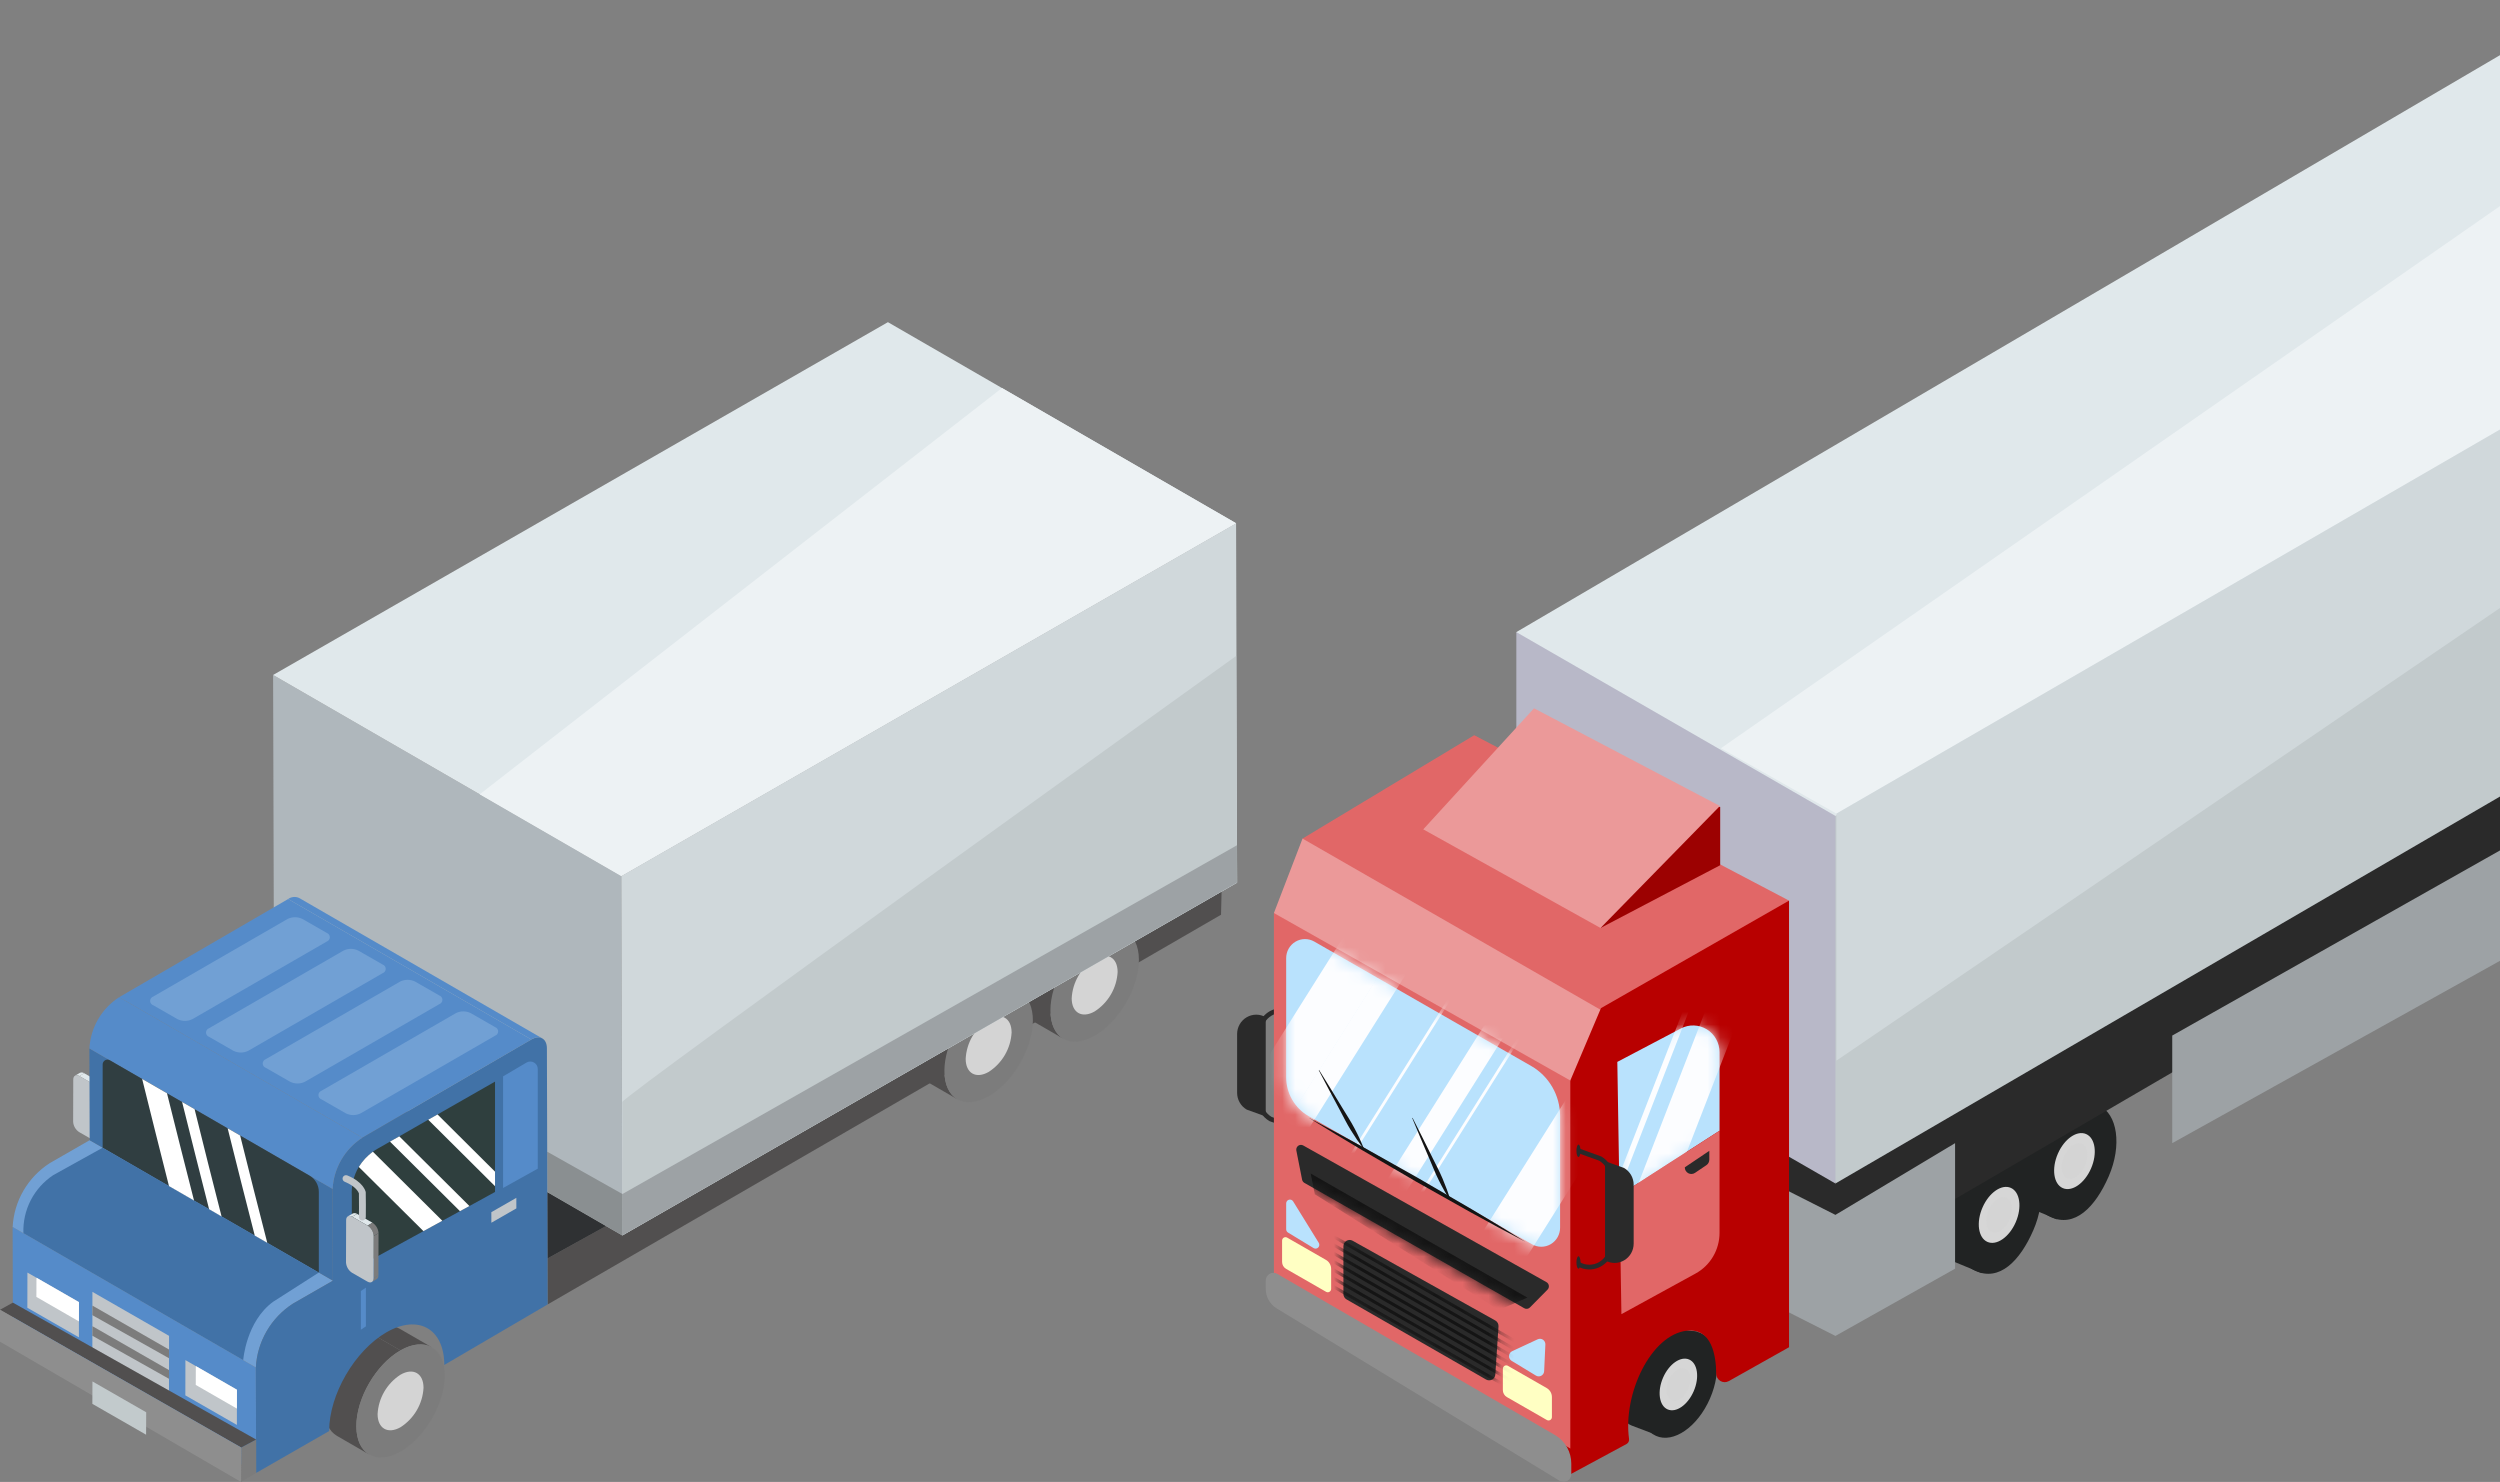 <?xml version="1.0" encoding="UTF-8"?> <svg xmlns="http://www.w3.org/2000/svg" width="194" height="115" viewBox="0 0 194 115" fill="none"><rect x="0" y="0" width="194" height="115" fill="#808080" stroke="none"/><g clip-path="url(#clip0_105_1091)"><path d="M42.497 101.225L94.752 70.984L94.831 67.706L47.122 95.083L42.486 97.656L42.497 101.225Z" fill="#514F4F"></path><path d="M84.879 70.846L87.377 72.289C86.753 71.928 85.888 71.98 84.934 72.527L82.436 71.084C83.389 70.536 84.254 70.485 84.879 70.846Z" fill="#514F4F"></path><path d="M82.514 80.606L80.016 79.163C79.399 78.806 79.017 78.049 79.014 76.974C79.008 74.807 80.538 72.172 82.436 71.084L84.934 72.527C83.037 73.616 81.507 76.25 81.513 78.417C81.516 79.492 81.898 80.25 82.514 80.606Z" fill="#514F4F"></path><path d="M84.934 72.527C86.828 71.44 88.372 72.311 88.379 74.478C88.385 76.641 86.85 79.282 84.957 80.368C83.059 81.457 81.519 80.58 81.513 78.418C81.507 76.25 83.037 73.616 84.934 72.527Z" fill="#7C7C7C"></path><path d="M84.94 74.411C85.923 73.847 86.725 74.299 86.728 75.424C86.696 76.037 86.518 76.634 86.209 77.166C85.9 77.697 85.469 78.149 84.951 78.484C83.966 79.049 83.166 78.594 83.163 77.471C83.195 76.858 83.373 76.261 83.682 75.729C83.991 75.197 84.422 74.746 84.94 74.411Z" fill="#D4D4D4"></path><path d="M76.651 75.541L79.15 76.985C78.525 76.624 77.66 76.675 76.707 77.222L74.209 75.779C75.162 75.232 76.027 75.181 76.651 75.541Z" fill="#514F4F"></path><path d="M74.287 85.301L71.789 83.858C71.172 83.502 70.79 82.745 70.787 81.669C70.781 79.502 72.311 76.868 74.209 75.779L76.707 77.222C74.81 78.311 73.279 80.945 73.285 83.113C73.288 84.188 73.671 84.945 74.287 85.301Z" fill="#514F4F"></path><path d="M79.142 82.543C80.485 80.246 80.488 77.757 79.15 76.984C77.811 76.211 75.638 77.446 74.295 79.743C72.952 82.04 72.948 84.528 74.287 85.301C75.625 86.074 77.799 84.839 79.142 82.543Z" fill="#7C7C7C"></path><path d="M76.713 79.107C77.696 78.542 78.498 78.994 78.501 80.12C78.468 80.733 78.29 81.329 77.981 81.861C77.673 82.393 77.242 82.844 76.724 83.179C75.739 83.745 74.939 83.289 74.936 82.166C74.968 81.553 75.146 80.956 75.454 80.424C75.763 79.893 76.195 79.441 76.713 79.107Z" fill="#D4D4D4"></path><path d="M21.193 52.378L21.272 80.265L48.291 95.871L48.211 67.984L21.193 52.378Z" fill="#AFB7BC"></path><path d="M95.921 40.606L68.902 25L21.193 52.378L48.211 67.984L95.921 40.606Z" fill="#E0E8EB"></path><path d="M95.921 40.606L48.211 67.984L48.291 95.871L96 68.493L95.921 40.606Z" fill="#D0D8DB"></path><path d="M42.472 92.51L47.026 95.141L42.486 97.656L42.472 92.51Z" fill="#2F3133"></path><path d="M48.291 85.513C48.26 85.114 95.921 50.906 95.921 50.906L96 68.493L48.291 95.871L48.291 85.513Z" fill="#C2CACC"></path><path d="M37.226 61.639L77.75 30.111L95.921 40.606L48.211 67.984L37.226 61.639Z" fill="#EDF2F4"></path><path d="M48.3 92.656L95.989 65.591V68.489L48.291 95.871L48.3 92.656Z" fill="#9DA2A5"></path><path d="M48.291 95.871L42.472 92.51L42.463 89.372L48.3 92.656L48.291 95.871Z" fill="#8A8F91"></path><path d="M31.017 103.111L33.515 104.554C32.891 104.193 32.026 104.244 31.072 104.791L28.574 103.348C29.527 102.801 30.392 102.75 31.017 103.111Z" fill="#514F4F"></path><path d="M28.652 112.87L26.154 111.427C25.537 111.071 25.155 110.314 25.152 109.239C25.146 107.072 26.676 104.437 28.574 103.348L31.072 104.791C29.175 105.88 27.645 108.515 27.651 110.682C27.654 111.757 28.036 112.514 28.652 112.87Z" fill="#514F4F"></path><path d="M31.072 104.792C32.966 103.705 34.51 104.575 34.516 106.742C34.523 108.905 32.988 111.546 31.095 112.633C29.197 113.722 27.657 112.845 27.651 110.682C27.645 108.515 29.175 105.88 31.072 104.792Z" fill="#7C7C7C"></path><path d="M31.078 106.676C32.061 106.112 32.863 106.564 32.866 107.689C32.834 108.302 32.656 108.899 32.347 109.43C32.038 109.962 31.607 110.414 31.089 110.748C30.104 111.314 29.304 110.859 29.301 109.735C29.333 109.122 29.511 108.525 29.82 107.994C30.129 107.462 30.56 107.01 31.078 106.676Z" fill="#D4D4D4"></path><path d="M8.053 88.352L7.675 88.571C7.723 88.537 7.761 88.492 7.785 88.439C7.809 88.386 7.819 88.328 7.813 88.27L8.19 88.051C8.196 88.109 8.187 88.168 8.162 88.22C8.138 88.273 8.1 88.319 8.053 88.352Z" fill="#7C7C7C"></path><path d="M5.823 83.47L6.201 83.251C6.254 83.226 6.313 83.216 6.371 83.222C6.429 83.227 6.485 83.248 6.533 83.282L6.155 83.501C6.108 83.466 6.052 83.446 5.994 83.44C5.935 83.435 5.877 83.445 5.823 83.47Z" fill="#E0E8EB"></path><path d="M7.822 84.997L8.2 84.778L8.19 88.051L7.813 88.269L7.822 84.997Z" fill="#7C7C7C"></path><path d="M6.155 83.501L6.533 83.282L7.73 83.969L7.352 84.187L6.155 83.501Z" fill="#E0E8EB"></path><path d="M7.352 84.187L7.729 83.969C7.866 84.057 7.98 84.177 8.062 84.318C8.144 84.458 8.191 84.616 8.2 84.778L7.822 84.997C7.814 84.834 7.766 84.677 7.685 84.536C7.603 84.395 7.489 84.275 7.352 84.187Z" fill="#7C7C7C"></path><path d="M7.352 84.187C7.489 84.276 7.603 84.395 7.685 84.536C7.766 84.677 7.814 84.835 7.822 84.997L7.813 88.269C7.812 88.566 7.599 88.687 7.34 88.538L6.143 87.851C6.007 87.762 5.893 87.643 5.812 87.502C5.731 87.362 5.684 87.205 5.676 87.043L5.685 83.77C5.686 83.474 5.899 83.353 6.155 83.5L7.352 84.187Z" fill="#C0C5C9"></path><path d="M23.214 69.682L42.087 80.584C41.95 80.521 41.799 80.495 41.649 80.51C41.498 80.524 41.355 80.578 41.232 80.666L22.359 69.765C22.481 69.677 22.625 69.622 22.775 69.608C22.925 69.593 23.077 69.619 23.214 69.682Z" fill="#558BC9"></path><path d="M19.877 114.299L1.003 103.397L0.98 95.212L19.854 106.113L19.877 114.299Z" fill="#558BC9"></path><path d="M25.833 99.38L22.732 101.163C21.893 101.704 21.195 102.434 20.695 103.295C20.195 104.156 19.907 105.122 19.856 106.114L0.982 95.212C1.034 94.219 1.321 93.253 1.821 92.393C2.321 91.532 3.019 90.802 3.858 90.261L6.959 88.478L25.833 99.38Z" fill="#71A0D4"></path><path d="M25.832 99.381L6.958 88.48L6.938 81.36L25.811 92.262L25.832 99.381Z" fill="#4172A7"></path><path d="M28.119 88.285L9.245 77.384L22.359 69.765L41.232 80.667L28.119 88.285Z" fill="#558BC9"></path><path d="M41.232 80.666C41.896 80.286 42.438 80.593 42.44 81.354L42.496 101.225L34.478 105.92C34.47 103.104 32.46 101.97 29.994 103.384C27.529 104.799 25.535 108.232 25.543 111.048L19.877 114.299L19.854 106.113C19.906 105.121 20.194 104.155 20.694 103.294C21.194 102.433 21.892 101.702 22.73 101.161L25.832 99.381L25.811 92.262C25.853 91.465 26.084 90.689 26.485 89.998C26.886 89.307 27.446 88.72 28.119 88.285L41.232 80.666Z" fill="#4172A7"></path><path d="M25.811 92.262L6.938 81.36C6.98 80.564 7.211 79.788 7.612 79.097C8.013 78.406 8.572 77.819 9.245 77.384L28.119 88.285C27.446 88.721 26.886 89.308 26.485 89.999C26.084 90.69 25.853 91.465 25.811 92.262Z" fill="#558BC9"></path><path d="M24.74 92.481V98.752L20.74 96.442L19.77 95.883L17.194 94.397L16.225 93.833L15.057 93.162L13.113 92.039L7.966 89.064V82.596C7.966 82.531 7.983 82.467 8.016 82.411C8.049 82.355 8.096 82.309 8.152 82.276C8.208 82.244 8.272 82.227 8.337 82.227C8.403 82.227 8.467 82.244 8.523 82.276L11.03 83.724L12.958 84.837L14.131 85.513L15.1 86.072L17.665 87.557L18.635 88.116L24.007 91.219C24.229 91.347 24.415 91.531 24.543 91.753C24.672 91.974 24.74 92.225 24.74 92.481Z" fill="#303E41"></path><path d="M33.953 86.481L33.23 86.891L30.985 88.18L30.262 88.59L29.314 89.132C29.183 89.204 29.056 89.284 28.934 89.372C28.497 89.692 28.126 90.094 27.842 90.554C27.438 91.231 27.25 92.014 27.301 92.8V98.581L32.86 95.536L34.328 94.733L35.693 93.987L36.427 93.588L38.414 92.497V83.932L33.953 86.481Z" fill="#2F3F3E"></path><path d="M6.129 101.046L6.124 102.542V103.777L2.123 101.483L2.128 98.752L2.83 99.151L6.129 101.046Z" fill="#C0C5C9"></path><path d="M6.129 101.046L6.124 102.542L2.824 100.641L2.83 99.151L6.129 101.046Z" fill="white"></path><path d="M7.172 100.249L7.167 104.718L13.113 108.06L13.119 103.662L7.172 100.249Z" fill="#C0C5C9"></path><path d="M7.172 102.911L7.167 103.653L13.113 106.995L13.119 106.323L7.172 102.911Z" fill="#7C7C7C"></path><path d="M7.172 101.314L7.167 102.056L13.113 105.398L13.119 104.726L7.172 101.314Z" fill="#7C7C7C"></path><path d="M18.388 107.844L18.383 109.308V110.575L14.383 108.28L14.388 105.544L15.196 106.008L18.388 107.844Z" fill="#C0C5C9"></path><path d="M18.388 107.844L18.383 109.308L15.191 107.471L15.196 106.007L18.388 107.844Z" fill="white"></path><path d="M19.877 111.71L18.716 112.329L18.705 115L19.877 114.299V111.71Z" fill="#7C7C7C"></path><path d="M18.716 112.329L0 101.638L0.997 101.083L19.877 111.71" fill="#514F4F"></path><path d="M18.704 115L18.716 112.329L0 101.638V104.115L18.704 115Z" fill="#8E8E8E"></path><path d="M7.174 107.2L7.167 108.94L11.337 111.333L11.345 109.593L7.174 107.2Z" fill="#C2CACC"></path><path d="M29.227 99.268L28.85 99.486C28.897 99.453 28.935 99.407 28.959 99.354C28.984 99.302 28.993 99.243 28.988 99.185L29.365 98.967C29.371 99.025 29.361 99.083 29.337 99.136C29.313 99.189 29.275 99.234 29.227 99.268Z" fill="#7C7C7C"></path><path d="M26.998 94.385L27.375 94.167C27.429 94.142 27.487 94.132 27.546 94.137C27.604 94.143 27.66 94.163 27.707 94.198L27.33 94.416C27.282 94.382 27.227 94.361 27.168 94.356C27.11 94.35 27.051 94.36 26.998 94.385Z" fill="#E0E8EB"></path><path d="M28.997 95.912L29.374 95.694L29.365 98.967L28.987 99.185L28.997 95.912Z" fill="#7C7C7C"></path><path d="M27.33 94.416L27.707 94.198L28.904 94.885L28.526 95.103L27.33 94.416Z" fill="#E0E8EB"></path><path d="M28.527 95.102L28.904 94.884C29.041 94.973 29.155 95.093 29.237 95.233C29.318 95.374 29.366 95.532 29.375 95.694L28.997 95.912C28.988 95.75 28.941 95.592 28.859 95.451C28.777 95.311 28.664 95.191 28.527 95.102Z" fill="#7C7C7C"></path><path d="M28.526 95.103C28.663 95.191 28.777 95.311 28.859 95.451C28.941 95.592 28.988 95.75 28.997 95.912L28.988 99.185C28.987 99.482 28.774 99.602 28.514 99.453L27.317 98.766C27.181 98.678 27.068 98.558 26.987 98.418C26.906 98.278 26.859 98.12 26.85 97.959L26.86 94.686C26.86 94.389 27.073 94.269 27.33 94.416L28.526 95.103Z" fill="#C0C5C9"></path><path d="M28.119 94.71C28.112 94.71 28.105 94.71 28.098 94.71C28.027 94.704 27.961 94.671 27.915 94.617C27.869 94.564 27.846 94.494 27.852 94.424C27.863 94.283 27.858 93.271 27.851 92.601C27.816 92.504 27.61 92.056 26.749 91.706C26.716 91.693 26.686 91.673 26.661 91.649C26.636 91.624 26.616 91.595 26.602 91.562C26.589 91.53 26.581 91.496 26.581 91.46C26.581 91.425 26.588 91.391 26.601 91.358C26.615 91.326 26.634 91.296 26.659 91.272C26.684 91.247 26.714 91.227 26.746 91.213C26.779 91.2 26.814 91.193 26.849 91.193C26.884 91.193 26.919 91.2 26.952 91.213C28.186 91.715 28.365 92.428 28.381 92.508C28.388 92.731 28.402 94.252 28.386 94.465C28.381 94.532 28.35 94.594 28.301 94.64C28.251 94.685 28.186 94.71 28.119 94.71Z" fill="#C0C5C9"></path><path d="M40.067 92.952L38.128 94.065L38.13 94.885L40.07 93.771L40.067 92.952Z" fill="#C0C5C9"></path><path d="M40.856 82.455L39.039 83.527V92.188L41.73 90.688V82.95C41.73 82.848 41.703 82.748 41.652 82.66C41.6 82.573 41.527 82.5 41.438 82.45C41.349 82.4 41.248 82.374 41.146 82.374C41.044 82.375 40.944 82.403 40.856 82.455Z" fill="#558BC9"></path><path d="M25.356 73.064C25.426 73.039 25.487 72.993 25.53 72.933C25.573 72.873 25.595 72.8 25.595 72.727C25.594 72.653 25.571 72.581 25.527 72.521C25.484 72.461 25.423 72.416 25.353 72.392L23.896 71.556L23.475 71.315C23.295 71.224 23.095 71.177 22.892 71.177C22.69 71.177 22.49 71.224 22.31 71.315L12.08 77.224L11.887 77.335C11.817 77.36 11.756 77.406 11.713 77.466C11.671 77.526 11.648 77.599 11.648 77.672C11.649 77.746 11.672 77.818 11.716 77.878C11.759 77.938 11.82 77.983 11.891 78.007L13.768 79.084C13.948 79.175 14.148 79.222 14.351 79.222C14.553 79.222 14.753 79.175 14.933 79.084L22.482 74.724L25.356 73.064Z" fill="#71A0D4"></path><path d="M29.694 75.518C29.764 75.493 29.825 75.448 29.868 75.388C29.91 75.327 29.933 75.255 29.933 75.181C29.932 75.107 29.909 75.036 29.865 74.976C29.822 74.916 29.761 74.871 29.691 74.847L28.234 74.011L27.813 73.77C27.633 73.679 27.433 73.631 27.23 73.631C27.028 73.631 26.828 73.679 26.648 73.77L16.418 79.678L16.225 79.79C16.155 79.815 16.094 79.86 16.051 79.921C16.009 79.981 15.986 80.053 15.986 80.127C15.987 80.201 16.01 80.273 16.054 80.332C16.097 80.392 16.158 80.437 16.229 80.461L18.106 81.538C18.286 81.629 18.486 81.677 18.689 81.677C18.891 81.677 19.091 81.629 19.271 81.538L26.819 77.179L29.694 75.518Z" fill="#71A0D4"></path><path d="M34.094 77.92C34.164 77.895 34.224 77.85 34.267 77.789C34.31 77.729 34.333 77.657 34.332 77.583C34.332 77.509 34.308 77.437 34.265 77.377C34.222 77.318 34.161 77.273 34.09 77.249L32.634 76.413L32.213 76.171C32.032 76.081 31.832 76.033 31.63 76.033C31.427 76.033 31.228 76.081 31.047 76.171L20.817 82.08L20.624 82.192C20.554 82.216 20.494 82.262 20.451 82.322C20.408 82.383 20.386 82.455 20.386 82.529C20.386 82.603 20.41 82.674 20.453 82.734C20.497 82.794 20.558 82.839 20.628 82.863L22.506 83.94C22.686 84.031 22.886 84.079 23.088 84.079C23.291 84.079 23.49 84.031 23.671 83.94L31.219 79.581L34.094 77.92Z" fill="#71A0D4"></path><path d="M38.414 79.7L36.957 78.864L36.537 78.623C36.356 78.532 36.156 78.484 35.954 78.484C35.751 78.484 35.552 78.532 35.371 78.623L25.141 84.531L24.948 84.643C24.878 84.668 24.817 84.713 24.775 84.774C24.732 84.834 24.709 84.906 24.71 84.98C24.71 85.054 24.734 85.126 24.777 85.186C24.82 85.245 24.882 85.29 24.952 85.314L26.829 86.391C27.01 86.482 27.209 86.53 27.412 86.53C27.614 86.53 27.814 86.482 27.995 86.391L35.543 82.032L38.418 80.371C38.488 80.347 38.548 80.301 38.591 80.24C38.634 80.18 38.657 80.108 38.656 80.034C38.656 79.96 38.632 79.889 38.589 79.829C38.545 79.769 38.484 79.724 38.414 79.7Z" fill="#71A0D4"></path><path d="M7.967 89.062L4.127 91.193C3.388 91.685 2.787 92.357 2.383 93.144C1.978 93.932 1.784 94.81 1.817 95.694L18.873 105.546C18.873 105.546 19.09 102.558 21.192 101.019L24.739 98.75L7.967 89.062Z" fill="#4172A7"></path><path d="M15.057 93.162L13.113 92.039C12.411 89.271 11.717 86.499 11.03 83.724L12.958 84.837C13.649 87.615 14.348 90.391 15.057 93.162Z" fill="white"></path><path d="M17.194 94.397L16.225 93.833C15.518 91.059 14.82 88.286 14.131 85.513L15.1 86.072C15.786 88.85 16.484 91.626 17.194 94.397Z" fill="white"></path><path d="M20.74 96.442L19.77 95.883C19.058 93.109 18.356 90.334 17.666 87.557L18.635 88.116C19.326 90.895 20.027 93.67 20.74 96.442Z" fill="white"></path><path d="M34.327 94.733L32.86 95.536C31.189 93.876 29.516 92.215 27.842 90.554C28.126 90.094 28.497 89.692 28.934 89.372C30.728 91.161 32.526 92.948 34.327 94.733Z" fill="white"></path><path d="M36.427 93.588L35.693 93.987L30.262 88.589L30.985 88.18L36.427 93.588Z" fill="white"></path><path d="M38.414 90.921V92.05C36.689 90.33 34.961 88.611 33.23 86.891L33.953 86.481C35.441 87.961 36.929 89.441 38.414 90.921Z" fill="white"></path><path d="M28.394 102.925L28.003 103.185V100.18L28.394 99.919V102.925Z" fill="#558BC9"></path></g><g clip-path="url(#clip1_105_1091)"><path d="M159.624 94.623L157.069 93.566C156.795 93.463 156.556 93.28 156.384 93.041C156.211 92.802 156.112 92.517 156.098 92.221C156.006 90.252 156.218 86.025 159.624 85.23L162.553 85.67L159.624 94.623Z" fill="#212323"></path><path d="M163.637 91.283C162.598 93.672 161 95.318 159.096 94.426C157.641 93.744 157.28 91.306 158.318 88.917C159.357 86.528 161.39 85.121 162.858 85.774C164.327 86.428 164.675 88.894 163.637 91.283Z" fill="#212323"></path><path d="M162.265 90.673C161.762 91.831 160.778 92.512 160.067 92.196C159.355 91.879 159.187 90.684 159.69 89.527C160.193 88.37 161.177 87.689 161.889 88.005C162.6 88.322 162.769 89.516 162.265 90.673Z" fill="#D6D6D6"></path><path d="M161.795 90.464C161.476 91.199 160.851 91.631 160.399 91.43C159.948 91.23 159.841 90.471 160.16 89.737C160.479 89.002 161.104 88.57 161.556 88.77C162.007 88.971 162.115 89.73 161.795 90.464Z" fill="#D4D4D4"></path><path d="M153.778 98.797L151.222 97.741C150.948 97.637 150.71 97.454 150.537 97.215C150.365 96.976 150.265 96.691 150.251 96.395C150.159 94.427 150.372 90.199 153.778 89.404L156.706 89.845L153.778 98.797Z" fill="#212323"></path><path d="M157.79 95.457C156.751 97.847 155.154 99.493 153.25 98.601C151.794 97.918 151.433 95.481 152.472 93.091C153.511 90.702 155.543 89.295 157.012 89.948C158.481 90.602 158.829 93.068 157.79 95.457Z" fill="#212323"></path><path d="M156.419 94.848C155.916 96.005 154.931 96.686 154.22 96.37C153.509 96.053 153.34 94.859 153.843 93.702C154.346 92.545 155.331 91.863 156.042 92.18C156.753 92.496 156.922 93.691 156.419 94.848Z" fill="#D6D6D6"></path><path d="M155.948 94.638C155.629 95.373 155.004 95.806 154.553 95.605C154.101 95.404 153.994 94.646 154.313 93.911C154.633 93.176 155.258 92.744 155.709 92.945C156.161 93.145 156.268 93.904 155.948 94.638Z" fill="#D4D4D4"></path><path d="M195.392 74.794L192.836 73.737C192.562 73.634 192.324 73.451 192.151 73.212C191.979 72.973 191.879 72.688 191.865 72.392C191.773 70.423 191.986 66.196 195.392 65.401L198.32 65.841L195.392 74.794Z" fill="#212323"></path><path d="M199.404 71.454C198.365 73.843 196.767 75.489 194.864 74.597C193.408 73.915 193.047 71.477 194.086 69.088C195.125 66.699 197.157 65.292 198.626 65.945C200.094 66.599 200.443 69.065 199.404 71.454Z" fill="#212323"></path><path d="M142.428 98.449L123.513 88.709L130.392 62.27L199.519 1.043L201.238 0L226 14.959L217.746 27.483L142.428 98.449Z" fill="#2A2A2A"></path><path d="M142.428 92.535V98.449L226 49.747V14.959L142.428 64.357V92.535Z" fill="#2A2A2A"></path><path d="M132.455 48.007L117.667 49.051V77.577L142.428 91.84L149.307 66.793L132.455 48.007Z" fill="#B8B8C8"></path><path d="M142.428 58.443V91.839L224.28 44.18V16.002L174.069 28.874L142.428 58.443Z" fill="#C2CACC"></path><path d="M117.667 49.051L142.428 63.314L224.28 16.003L199.519 1.043L117.667 49.051Z" fill="#E0E8EB"></path><path d="M224.319 15.784L208.069 6.201L133.543 58.064L142.509 63.137L224.319 15.784Z" fill="#EDF2F4"></path><path d="M224.319 15.784L142.509 63.137V82.304L224.319 26.495V15.784Z" fill="#D0D8DB"></path><path d="M151.714 88.709V98.449L142.428 103.668L137.614 101.232V91.839L142.428 94.275" fill="#9DA2A5"></path><path d="M168.566 80.359L195.048 65.401L194.433 74.317L168.566 88.708V80.359Z" fill="#9DA2A5"></path><path d="M128.36 111.285L126.637 110.631C126.384 110.536 126.164 110.367 126.005 110.147C125.846 109.926 125.754 109.663 125.741 109.39C125.656 107.574 125.852 103.675 128.994 102.941L131.696 103.348L128.36 111.285Z" fill="#212323"></path><path d="M132.695 108.525C131.737 110.729 129.862 112.027 128.507 111.425C127.153 110.822 126.831 108.547 127.789 106.343C128.748 104.139 130.623 102.841 131.978 103.443C133.332 104.046 133.654 106.321 132.695 108.525Z" fill="#212323"></path><path d="M131.43 107.962C130.966 109.03 130.058 109.659 129.402 109.367C128.746 109.075 128.59 107.973 129.054 106.905C129.519 105.838 130.427 105.209 131.083 105.501C131.739 105.793 131.895 106.895 131.43 107.962Z" fill="#D6D6D6"></path><path d="M130.997 107.769C130.702 108.447 130.126 108.846 129.709 108.661C129.293 108.476 129.194 107.776 129.488 107.098C129.783 106.421 130.359 106.022 130.776 106.207C131.193 106.392 131.291 107.092 130.997 107.769Z" fill="#D4D4D4"></path><path d="M96 84.804V80.24C96 79.977 96.068 79.718 96.198 79.49C96.328 79.263 96.514 79.073 96.739 78.941C96.964 78.809 97.219 78.739 97.479 78.738C97.739 78.737 97.995 78.806 98.221 78.936V86.638L96.748 86.107C96.521 85.976 96.332 85.786 96.201 85.557C96.069 85.329 96 85.069 96 84.804Z" fill="#2A2A2A"></path><path d="M99.441 78.231C99.768 78.232 100.09 78.319 100.373 78.485L100.193 78.803C99.963 78.67 99.702 78.6 99.436 78.601C99.171 78.602 98.91 78.674 98.681 78.808C98.451 78.943 98.261 79.136 98.128 79.369C97.996 79.602 97.926 79.865 97.926 80.134V85.35C97.927 85.617 97.996 85.88 98.127 86.112C98.259 86.344 98.448 86.537 98.676 86.672L100.344 87.273L100.222 87.619L98.51 86.999C98.223 86.832 97.984 86.592 97.818 86.303C97.652 86.013 97.564 85.684 97.564 85.35V80.134C97.565 79.63 97.763 79.147 98.115 78.791C98.466 78.434 98.943 78.233 99.441 78.231Z" fill="#2A2A2A"></path><path d="M100.124 87.44C100.124 87.174 100.195 86.959 100.283 86.959C100.37 86.959 100.442 87.174 100.442 87.44C100.442 87.706 100.37 87.922 100.283 87.922C100.195 87.922 100.124 87.706 100.124 87.44Z" fill="#2A2A2A"></path><path d="M100.124 78.776C100.124 78.51 100.195 78.294 100.283 78.294C100.37 78.294 100.442 78.51 100.442 78.776C100.442 79.041 100.37 79.257 100.283 79.257C100.195 79.257 100.124 79.042 100.124 78.776Z" fill="#2A2A2A"></path><path d="M114.401 57.052L101.076 65.074L101.711 67L121.697 79.194L134.07 78.873L138.829 69.888L114.401 57.052Z" fill="#E16767"></path><path d="M99.807 73.739L98.855 70.851L101.076 65.074L126.774 79.837L122.966 85.933L99.807 73.739Z" fill="#EB9999"></path><path d="M121.063 85.292L121.38 84.971L124.235 78.232L138.829 69.888V104.546L134.152 107.174C134.052 107.23 133.939 107.259 133.825 107.257C133.711 107.255 133.599 107.224 133.501 107.165C133.403 107.106 133.321 107.023 133.265 106.923C133.208 106.822 133.178 106.709 133.178 106.594C133.166 105.191 132.835 103.045 130.898 103.262C128.114 103.575 125.933 108.158 126.414 111.659C126.426 111.737 126.413 111.817 126.378 111.888C126.343 111.959 126.288 112.017 126.219 112.055L121.697 114.494L117.89 96.844L121.063 85.292Z" fill="#B80000"></path><path d="M98.855 70.851V98.769L121.856 112.408V83.848L98.855 70.851Z" fill="#E16767"></path><path d="M99.807 74.349V83.594C99.807 84.207 99.968 84.808 100.273 85.338C100.578 85.868 101.016 86.306 101.543 86.608L118.883 96.556C119.105 96.683 119.356 96.75 119.611 96.748C119.867 96.747 120.117 96.678 120.338 96.548C120.558 96.418 120.742 96.231 120.869 96.007C120.996 95.784 121.063 95.53 121.063 95.272V86.61C121.063 85.82 120.856 85.044 120.463 84.362C120.07 83.679 119.505 83.114 118.826 82.724L101.987 73.064C101.765 72.937 101.514 72.871 101.259 72.872C101.003 72.874 100.753 72.943 100.532 73.073C100.312 73.203 100.129 73.389 100.001 73.613C99.874 73.837 99.807 74.091 99.807 74.349Z" fill="#B9E2FD"></path><mask id="mask0_105_1091" style="mask-type:luminance" maskUnits="userSpaceOnUse" x="99" y="72" width="23" height="25"><path d="M99.807 74.349V83.594C99.807 84.207 99.968 84.808 100.273 85.338C100.578 85.868 101.016 86.306 101.543 86.608L118.883 96.556C119.105 96.683 119.356 96.75 119.611 96.748C119.867 96.747 120.117 96.678 120.338 96.548C120.558 96.418 120.742 96.231 120.869 96.007C120.996 95.784 121.063 95.53 121.063 95.272V86.61C121.063 85.82 120.856 85.044 120.463 84.362C120.07 83.679 119.505 83.114 118.826 82.724L101.987 73.064C101.765 72.937 101.514 72.871 101.259 72.872C101.003 72.874 100.753 72.943 100.532 73.073C100.312 73.203 100.129 73.389 100.001 73.613C99.874 73.837 99.807 74.091 99.807 74.349Z" fill="white"></path></mask><g mask="url(#mask0_105_1091)"><path d="M114.7 99.852L128.025 78.672" stroke="#FCFDFF" stroke-width="3.933" stroke-miterlimit="10"></path><path d="M97.569 87.016L110.893 65.836" stroke="#FCFDFF" stroke-width="3.933" stroke-miterlimit="10"></path><path d="M99.472 89.262L112.797 68.082" stroke="#FCFDFF" stroke-width="1.748" stroke-miterlimit="10"></path><path d="M107.086 94.076L120.411 72.896" stroke="#FCFDFF" stroke-width="1.748" stroke-miterlimit="10"></path><path d="M104.566 90.105L117.891 68.925" stroke="#FCFDFF" stroke-width="0.219" stroke-miterlimit="10"></path><path d="M109.642 93.635L122.966 72.455" stroke="#FCFDFF" stroke-width="0.219" stroke-miterlimit="10"></path></g><path d="M99.49 96.268V97.924C99.49 98.034 99.519 98.142 99.573 98.237C99.628 98.332 99.706 98.41 99.801 98.464L102.906 100.246C102.946 100.269 102.991 100.28 103.037 100.28C103.083 100.28 103.127 100.268 103.167 100.244C103.206 100.221 103.239 100.188 103.262 100.148C103.285 100.107 103.297 100.062 103.297 100.016V98.464C103.297 98.323 103.26 98.184 103.189 98.062C103.119 97.939 103.018 97.838 102.896 97.769L99.88 96.038C99.841 96.016 99.796 96.004 99.75 96.004C99.704 96.004 99.659 96.017 99.62 96.04C99.58 96.063 99.547 96.097 99.525 96.137C99.502 96.177 99.49 96.222 99.49 96.268Z" fill="#FFFFC3"></path><path d="M116.621 106.216V107.872C116.621 107.982 116.65 108.09 116.705 108.184C116.759 108.279 116.838 108.358 116.932 108.412L120.038 110.194C120.078 110.216 120.123 110.228 120.168 110.228C120.214 110.228 120.259 110.215 120.298 110.192C120.338 110.169 120.371 110.135 120.394 110.095C120.416 110.055 120.428 110.01 120.428 109.963V108.412C120.428 108.271 120.391 108.132 120.321 108.009C120.25 107.887 120.149 107.786 120.028 107.716L117.012 105.986C116.972 105.963 116.927 105.951 116.881 105.952C116.836 105.952 116.791 105.964 116.751 105.988C116.712 106.011 116.679 106.044 116.656 106.084C116.633 106.124 116.621 106.17 116.621 106.216Z" fill="#FFFFC3"></path><path d="M101.937 96.853L99.949 95.647C99.906 95.62 99.87 95.583 99.845 95.539C99.82 95.494 99.807 95.444 99.807 95.393V93.383C99.807 93.318 99.828 93.256 99.866 93.205C99.904 93.153 99.958 93.116 100.019 93.098C100.08 93.081 100.145 93.084 100.204 93.106C100.264 93.129 100.314 93.171 100.347 93.226L102.335 96.442C102.37 96.499 102.385 96.565 102.378 96.631C102.371 96.697 102.342 96.759 102.296 96.806C102.25 96.854 102.189 96.884 102.124 96.893C102.059 96.901 101.993 96.887 101.937 96.853Z" fill="#B9E2FD"></path><path d="M117.303 105.602L119.19 106.747C119.253 106.785 119.324 106.806 119.396 106.807C119.469 106.809 119.541 106.792 119.605 106.757C119.669 106.722 119.723 106.671 119.762 106.609C119.801 106.547 119.823 106.476 119.826 106.402L119.921 104.334C119.924 104.261 119.909 104.189 119.876 104.124C119.844 104.058 119.795 104.003 119.736 103.962C119.676 103.921 119.607 103.897 119.535 103.891C119.463 103.885 119.391 103.898 119.325 103.929L117.344 104.851C117.274 104.884 117.215 104.934 117.172 104.998C117.129 105.062 117.104 105.137 117.1 105.214C117.096 105.291 117.113 105.368 117.148 105.436C117.184 105.505 117.238 105.562 117.303 105.602Z" fill="#B9E2FD"></path><path d="M100.596 89.282L101.043 91.544C101.054 91.596 101.075 91.645 101.106 91.688C101.136 91.731 101.176 91.766 101.222 91.793L118.284 101.52C118.353 101.56 118.434 101.575 118.512 101.564C118.591 101.553 118.664 101.517 118.721 101.46L120.087 100.078C120.127 100.037 120.157 99.988 120.175 99.934C120.193 99.88 120.198 99.823 120.19 99.766C120.182 99.71 120.162 99.656 120.13 99.609C120.098 99.561 120.055 99.522 120.006 99.495L101.131 88.888C101.07 88.853 101.001 88.838 100.931 88.842C100.862 88.846 100.795 88.871 100.739 88.912C100.683 88.954 100.639 89.011 100.614 89.076C100.589 89.142 100.583 89.213 100.596 89.282Z" fill="#2A2A2A"></path><mask id="mask1_105_1091" style="mask-type:luminance" maskUnits="userSpaceOnUse" x="100" y="88" width="21" height="14"><path d="M100.596 89.282L101.043 91.544C101.054 91.596 101.075 91.645 101.106 91.688C101.136 91.731 101.176 91.766 101.222 91.793L118.284 101.52C118.353 101.56 118.434 101.575 118.512 101.564C118.591 101.553 118.664 101.517 118.721 101.46L120.087 100.078C120.127 100.037 120.157 99.988 120.175 99.934C120.193 99.88 120.198 99.823 120.19 99.766C120.182 99.71 120.162 99.656 120.13 99.609C120.098 99.561 120.055 99.522 120.006 99.495L101.131 88.888C101.07 88.853 101.001 88.838 100.931 88.842C100.862 88.846 100.795 88.871 100.739 88.912C100.683 88.954 100.639 89.011 100.614 89.076C100.589 89.142 100.583 89.213 100.596 89.282Z" fill="white"></path></mask><g mask="url(#mask1_105_1091)"><path d="M102.028 92.672L101.711 91.067L118.525 100.695L116.304 101.658L102.028 92.672Z" fill="#141414"></path></g><path d="M104.249 96.706V100.412C104.249 100.498 104.271 100.583 104.314 100.657C104.357 100.731 104.418 100.793 104.492 100.835L115.321 107.052C115.392 107.093 115.471 107.114 115.553 107.115C115.634 107.116 115.714 107.096 115.786 107.057C115.858 107.018 115.918 106.961 115.962 106.892C116.006 106.823 116.032 106.743 116.038 106.661L116.284 102.929C116.29 102.837 116.27 102.745 116.226 102.664C116.182 102.583 116.117 102.516 116.037 102.471L104.962 96.28C104.889 96.24 104.806 96.219 104.723 96.22C104.639 96.221 104.557 96.244 104.485 96.287C104.413 96.33 104.353 96.391 104.312 96.465C104.27 96.538 104.249 96.621 104.249 96.706Z" fill="#2A2A2A"></path><mask id="mask2_105_1091" style="mask-type:luminance" maskUnits="userSpaceOnUse" x="104" y="96" width="13" height="12"><path d="M104.249 96.706V100.412C104.249 100.498 104.271 100.583 104.314 100.657C104.357 100.731 104.418 100.793 104.492 100.835L115.321 107.052C115.392 107.093 115.471 107.114 115.553 107.115C115.634 107.116 115.714 107.096 115.786 107.057C115.858 107.018 115.918 106.961 115.962 106.892C116.006 106.823 116.032 106.743 116.038 106.661L116.284 102.929C116.29 102.837 116.27 102.745 116.226 102.664C116.182 102.583 116.117 102.516 116.037 102.471L104.962 96.28C104.889 96.24 104.806 96.219 104.723 96.22C104.639 96.221 104.557 96.244 104.485 96.287C104.413 96.33 104.353 96.391 104.312 96.465C104.27 96.538 104.249 96.621 104.249 96.706Z" fill="white"></path></mask><g mask="url(#mask2_105_1091)"><path d="M103.156 95.631L103.039 95.84L117.471 104.154L117.589 103.945L103.156 95.631Z" fill="#141414"></path><path d="M103.144 96.273L103.026 96.482L117.459 104.797L117.577 104.587L103.144 96.273Z" fill="#141414"></path><path d="M103.131 96.915L103.014 97.124L117.447 105.439L117.564 105.229L103.131 96.915Z" fill="#141414"></path><path d="M103.119 97.556L103.001 97.766L117.434 106.08L117.552 105.871L103.119 97.556Z" fill="#141414"></path><path d="M103.106 98.198L102.988 98.407L117.421 106.722L117.539 106.513L103.106 98.198Z" fill="#141414"></path><path d="M103.093 98.839L102.975 99.048L117.408 107.363L117.526 107.154L103.093 98.839Z" fill="#141414"></path><path d="M103.081 99.481L102.963 99.69L117.396 108.005L117.514 107.796L103.081 99.481Z" fill="#141414"></path></g><path d="M102.362 83.035C102.983 84.029 103.595 85.027 104.2 86.03C104.505 86.529 104.826 87.02 105.098 87.539C105.375 88.058 105.624 88.591 105.845 89.137L105.818 89.153C105.461 88.686 105.129 88.201 104.823 87.7C104.515 87.202 104.255 86.675 103.98 86.158C103.424 85.127 102.876 84.091 102.335 83.051L102.362 83.035Z" fill="#141414"></path><path d="M109.614 86.745C110.145 87.789 110.669 88.838 111.185 89.89C111.445 90.415 111.722 90.933 111.949 91.474C112.179 92.015 112.382 92.568 112.554 93.131L112.526 93.145C112.211 92.649 111.922 92.136 111.661 91.609C111.397 91.086 111.184 90.538 110.954 89.999C110.49 88.922 110.033 87.842 109.585 86.758L109.614 86.745Z" fill="#141414"></path><path d="M101.552 86.736C102.982 87.487 104.403 88.254 105.815 89.036L110.037 91.41L114.223 93.849C115.613 94.67 116.995 95.508 118.366 96.363C116.936 95.612 115.515 94.846 114.102 94.064L109.881 91.689L105.696 89.249C104.305 88.429 102.924 87.591 101.552 86.736Z" fill="#141414"></path><path d="M98.221 99.386V100.005C98.22 100.307 98.295 100.605 98.439 100.869C98.584 101.134 98.793 101.357 99.046 101.517L121.029 114.911C121.12 114.966 121.225 114.996 121.331 114.997C121.438 114.998 121.542 114.97 121.634 114.916C121.727 114.863 121.803 114.785 121.855 114.691C121.907 114.597 121.934 114.491 121.932 114.383V113.583C121.933 113.139 121.821 112.702 121.605 112.315C121.389 111.928 121.077 111.605 120.699 111.378L99.113 98.853C99.021 98.799 98.918 98.772 98.812 98.772C98.707 98.773 98.603 98.802 98.513 98.856C98.422 98.911 98.347 98.988 98.296 99.082C98.245 99.175 98.219 99.28 98.221 99.386Z" fill="#8E8E8E"></path><path d="M130.436 79.809L125.504 82.403L125.672 92.74L133.436 87.742V81.652C133.436 81.295 133.345 80.944 133.172 80.633C132.999 80.322 132.75 80.062 132.448 79.877C132.147 79.692 131.803 79.588 131.451 79.576C131.098 79.564 130.749 79.645 130.436 79.809Z" fill="#B9E2FD"></path><mask id="mask3_105_1091" style="mask-type:luminance" maskUnits="userSpaceOnUse" x="125" y="79" width="9" height="14"><path d="M130.436 79.809L125.504 82.403L125.672 92.74L133.436 87.742V81.652C133.436 81.295 133.345 80.944 133.172 80.633C132.999 80.322 132.75 80.062 132.448 79.877C132.147 79.692 131.803 79.588 131.451 79.576C131.098 79.564 130.749 79.645 130.436 79.809Z" fill="white"></path></mask><g mask="url(#mask3_105_1091)"><path d="M127.725 93.956L134.07 77.59" stroke="#FCFDFF" stroke-width="2.622" stroke-miterlimit="10"></path><path d="M125.187 92.993L131.532 76.627" stroke="#FCFDFF" stroke-width="0.437" stroke-miterlimit="10"></path></g><path d="M125.672 92.74L125.822 101.979L131.577 98.825C132.139 98.517 132.609 98.061 132.936 97.506C133.263 96.95 133.436 96.315 133.436 95.669V87.742L125.672 92.74Z" fill="#E16767"></path><path d="M130.739 90.586L132.643 89.303V89.99C132.643 90.075 132.622 90.158 132.582 90.233C132.543 90.308 132.486 90.371 132.416 90.418L131.531 91.015C131.454 91.067 131.365 91.097 131.273 91.101C131.181 91.106 131.089 91.085 131.008 91.041C130.927 90.997 130.859 90.931 130.811 90.851C130.764 90.771 130.739 90.68 130.739 90.586Z" fill="#2A2A2A"></path><path d="M126.773 91.939V96.503C126.773 96.766 126.705 97.025 126.575 97.252C126.445 97.48 126.259 97.67 126.034 97.802C125.809 97.934 125.554 98.004 125.294 98.004C125.034 98.005 124.778 97.937 124.552 97.807V90.105L126.025 90.635C126.253 90.767 126.441 90.957 126.573 91.185C126.704 91.414 126.773 91.674 126.773 91.939Z" fill="#2A2A2A"></path><path d="M123.332 98.512C123.005 98.511 122.684 98.424 122.4 98.258L122.58 97.94C122.811 98.073 123.072 98.143 123.337 98.142C123.603 98.141 123.863 98.07 124.093 97.935C124.322 97.8 124.513 97.607 124.645 97.374C124.777 97.141 124.847 96.878 124.847 96.609V91.393C124.847 91.126 124.778 90.863 124.646 90.631C124.514 90.399 124.325 90.206 124.097 90.071L122.429 89.47L122.551 89.124L124.263 89.744C124.551 89.911 124.789 90.151 124.955 90.44C125.122 90.73 125.209 91.058 125.21 91.393V96.609C125.209 97.113 125.01 97.596 124.659 97.952C124.307 98.308 123.83 98.51 123.332 98.512Z" fill="#2A2A2A"></path><path d="M122.649 89.303C122.649 89.569 122.578 89.784 122.49 89.784C122.403 89.784 122.332 89.569 122.332 89.303C122.332 89.037 122.403 88.821 122.49 88.821C122.578 88.821 122.649 89.037 122.649 89.303Z" fill="#2A2A2A"></path><path d="M122.649 97.967C122.649 98.233 122.578 98.449 122.49 98.449C122.403 98.449 122.332 98.233 122.332 97.967C122.332 97.701 122.403 97.486 122.49 97.486C122.578 97.486 122.649 97.701 122.649 97.967Z" fill="#2A2A2A"></path><path d="M129.36 61.922L124.201 72.011L133.487 67.14V62.617L129.36 61.922Z" fill="#9C0101"></path><path d="M119.04 54.964L110.445 64.357L124.201 72.011L133.464 62.544L119.04 54.964Z" fill="#EB9999"></path></g><defs><clipPath id="clip0_105_1091"><rect width="96" height="90" fill="white" transform="translate(0 25)"></rect></clipPath><clipPath id="clip1_105_1091"><rect width="130" height="115" fill="white" transform="translate(96)"></rect></clipPath></defs></svg> 